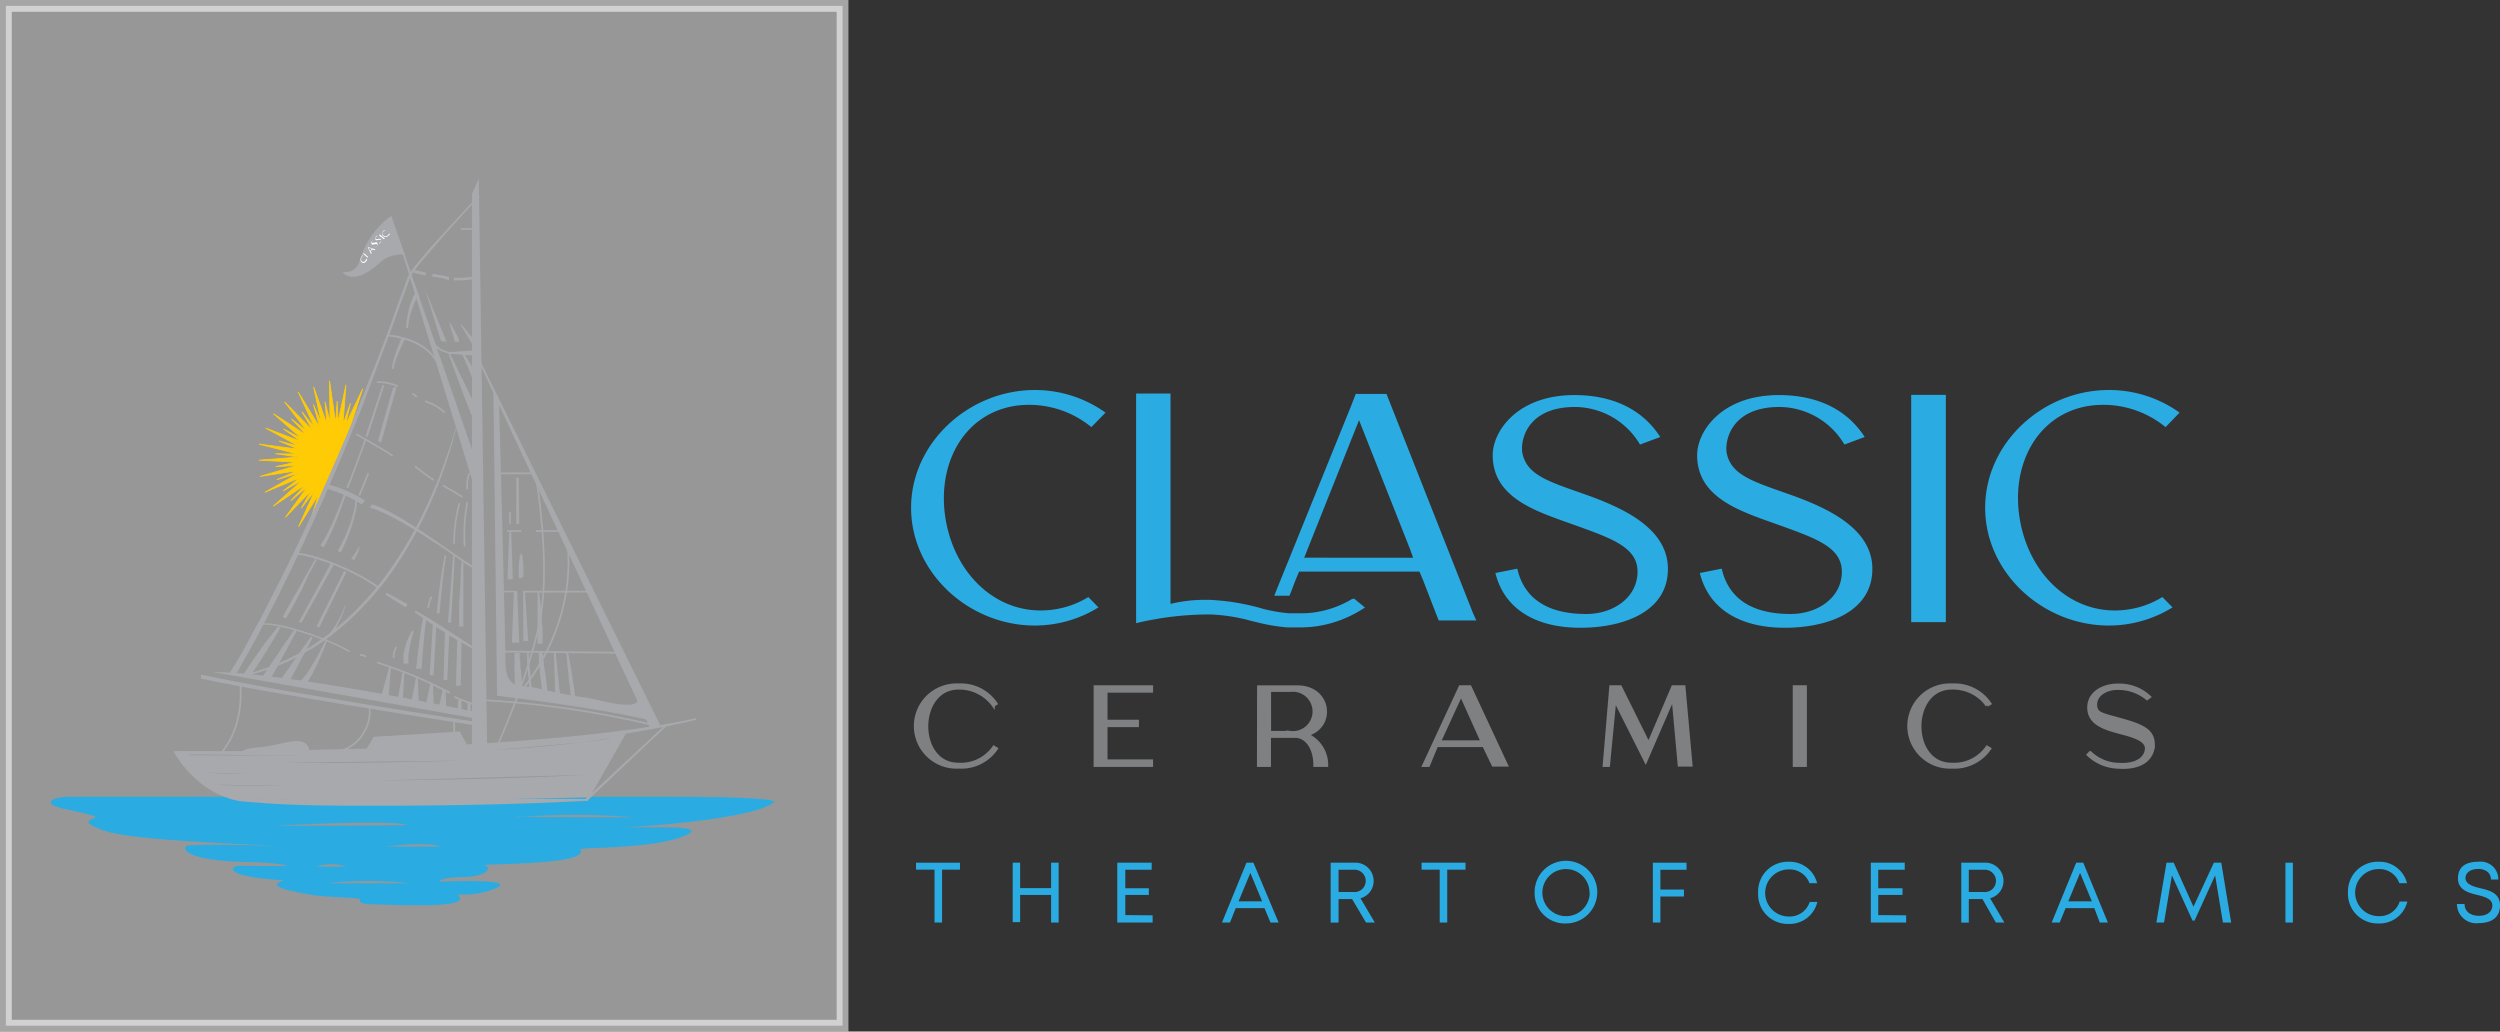 <svg xmlns="http://www.w3.org/2000/svg" xmlns:xlink="http://www.w3.org/1999/xlink" viewBox="0 0 212.3 87.6"><rect x="0" y="0" width="212.3" height="87.6" fill="#333333" stroke="none"/><defs><style>.cls-1{fill:none;}.cls-2{fill:#e6e7e8;stroke:#fff;opacity:0.56;}.cls-2,.cls-4{stroke-miterlimit:10;}.cls-3,.cls-7{fill:#2aace2;}.cls-10,.cls-4{fill:#7f8082;}.cls-4{stroke:#7f8082;stroke-width:0.26px;}.cls-5{clip-path:url(#clip-path);}.cls-6{fill:#ffcb05;stroke:#ffcb05;stroke-miterlimit:2.41;stroke-width:0.07px;}.cls-7,.cls-8{fill-rule:evenodd;}.cls-8,.cls-9{fill:#a7a9ac;}.cls-11{fill:#fff;}</style><clipPath id="clip-path"><polygon class="cls-1" points="25.22 46.89 31.52 32.63 23.22 28.87 19.91 41.07 22.77 46.77 25.22 46.89"/></clipPath></defs><g id="Layer_2" data-name="Layer 2"><g id="Layer_1-2" data-name="Layer 1"><rect class="cls-2" x="0.5" y="0.5" width="71.05" height="86.6"/><path class="cls-3" d="M92.42,50.7l.86.88a10.25,10.25,0,0,1-5.4,1.54c-5.61,0-10.51-4.49-10.51-10s4.9-10,10.51-10a10.31,10.31,0,0,1,6,1.92l-1.2,1.23a8.34,8.34,0,0,0-6.45-1.81c-4.5.69-6.79,5.14-5.88,9.9s4.7,8.08,9.2,7.39A7.57,7.57,0,0,0,92.42,50.7Z"/><path class="cls-3" d="M115,50.84l.91.75a10,10,0,0,1-4.09,1.59,10.1,10.1,0,0,1-1.45.1c-.36,0-.71,0-1.06,0a15.67,15.67,0,0,1-2.42-.4l-.66-.16a14.87,14.87,0,0,0-3.48-.54h-.21a26.67,26.67,0,0,0-6.06.74V33.42h2.92V51.28a12.48,12.48,0,0,1,3.12-.34h.2a19.14,19.14,0,0,1,4.57.77,13.63,13.63,0,0,0,2.15.37c.36,0,.71,0,1.07,0a7.31,7.31,0,0,0,1-.06,8.56,8.56,0,0,0,3.32-1.16Zm10.37,1.85h-3.19l-.14-.34-1.2-3.1-.3-.71H110.32l-.3.71-.38,1-.14.34h-1.29l.27-.68,6.22-15.35.43-1.11h2.61l.13.33L125.06,52Zm-14.53-5.33H120l-.24-.68-4.35-11-4.59,11.51-.07.2Z"/><path class="cls-3" d="M141.64,48.31c0,3.69-3.85,5-7.44,5-3.75,0-6.45-1.56-7.21-4.65l1.86-.37c.46,2.06,2,3.85,5.85,3.85,2.33,0,4.34-1.41,4.36-3.57s-2.32-2.89-5.7-4.11c-3-1.07-6.6-2.22-6.6-5.81,0-2,2.06-5.1,6.94-5.1,3.28,0,5.79,1.23,7.29,3.56l-1.72.64a6.47,6.47,0,0,0-5.52-3.19c-4.15,0-4.7,2.95-4.45,4,.44,1.91,2.49,2.41,5.74,3.58C138.12,43.27,141.64,45,141.64,48.31Z"/><path class="cls-3" d="M159,48.31c0,3.69-3.86,5-7.44,5-3.75,0-6.45-1.56-7.21-4.65l1.86-.37c.46,2.06,2,3.85,5.85,3.85,2.33,0,4.34-1.41,4.35-3.57s-2.31-2.89-5.69-4.11c-3-1.07-6.6-2.22-6.6-5.81,0-2,2.06-5.1,6.94-5.1,3.28,0,5.79,1.23,7.29,3.56l-1.72.64a6.47,6.47,0,0,0-5.52-3.19c-4.15,0-4.7,2.95-4.46,4,.44,1.91,2.5,2.41,5.75,3.58C155.46,43.27,159,45,159,48.31Z"/><path class="cls-3" d="M165.24,33.53v19.3H162.3V33.53h2.94Z"/><path class="cls-3" d="M183.63,50.7l.86.88a10.25,10.25,0,0,1-5.4,1.54c-5.62,0-10.51-4.49-10.51-10s4.89-10,10.51-10a10.27,10.27,0,0,1,6,1.92l-1.19,1.23a8.35,8.35,0,0,0-6.46-1.81c-4.5.69-6.79,5.14-5.87,9.9s4.7,8.08,9.2,7.39A7.63,7.63,0,0,0,183.63,50.7Z"/><path class="cls-4" d="M81.39,58.17a3.59,3.59,0,0,1,3.19,1.58l-.23.14a3.58,3.58,0,0,0-2.95-1.46c-3.59,0-3.61,6.5,0,6.47a3.42,3.42,0,0,0,3-1.45l.21.13a3.59,3.59,0,0,1-3.18,1.56A3.49,3.49,0,1,1,81.39,58.17Z"/><path class="cls-4" d="M97.79,58.32v.37H93.92v2.56h2.67v.37H93.92v3h3.87V65H93V58.32Z"/><path class="cls-4" d="M106.88,58.33h3.29c2.85,0,3.19,3.43.81,4.06l0,0A2.8,2.8,0,0,1,112.66,65h-1c0-1.66-.85-2.47-1.65-2.47h-2.21V65h-.93Zm.93,3.87h1.75a1.8,1.8,0,1,0,0-3.57h-1.75Z"/><path class="cls-4" d="M124,58.32h.83l3.1,6.65H126.8L126,63.31h-4L121.3,65h-.4ZM122.23,63h3.64l-1.8-4Z"/><path class="cls-4" d="M136.79,58.32h.81l2.4,4.84,2.06-4.84H143l.6,6.65h-1l-.52-5.7-2.33,5.38-2.62-5.22L136.59,65h-.36Z"/><path class="cls-4" d="M152.37,65V58.32h.94V65Z"/><path class="cls-4" d="M165.78,58.17a3.62,3.62,0,0,1,3.2,1.58l-.24.14a3.57,3.57,0,0,0-3-1.46c-3.59,0-3.61,6.5,0,6.47a3.42,3.42,0,0,0,3-1.45l.22.13a3.62,3.62,0,0,1-3.19,1.56A3.49,3.49,0,1,1,165.78,58.17Z"/><path class="cls-4" d="M177.38,60c.07-1.29,1.38-1.86,2.6-1.82a3.7,3.7,0,0,1,2.55,1l-.2.15a3.87,3.87,0,0,0-2.37-.87c-1.06-.05-2,.52-2,1.36s.56.83,2.31,1.34c1.92.53,2.59,1,2.59,2.11a1.79,1.79,0,0,1-.15.69c-.41.9-1.43,1.28-2.79,1.19a3.86,3.86,0,0,1-2.59-1.06l.17-.18a3.62,3.62,0,0,0,2.45,1c.93.06,2.1-.17,2.31-1.18.16-.81-.83-1.17-2.18-1.51C179,61.91,177.31,61.56,177.38,60Z"/><g class="cls-5"><polygon class="cls-6" points="29.38 32.67 28.71 35.82 28.63 34.06 28.51 35.95 27.98 32.33 28.03 35.86 27.6 34.13 27.77 36.02 26.63 32.85 27.3 35.95 26.61 34.34 27.16 36.31 25.32 33.28 26.72 36.31 25.64 34.97 26.58 36.58 24.17 34.13 26.09 36.65 24.75 35.57 26.06 36.97 23.21 35.13 25.66 37.27 24.06 36.42 25.59 37.5 22.56 36.35 25.38 37.9 23.68 37.44 25.36 38.15 21.99 37.71 25.25 38.56 23.38 38.53 25.34 38.81 21.98 39.08 25.12 39.24 23.41 39.63 25.26 39.52 22.07 40.46 25.23 39.98 23.5 40.74 25.4 40.16 22.48 41.81 25.47 40.57 24.05 41.69 25.7 40.76 23.2 42.99 25.95 41.14 24.7 42.52 26.13 41.31 24.24 43.93 26.43 41.66 25.58 43.15 26.72 41.7 25.35 44.74 27.04 42 26.51 43.74 27.33 41.98 26.67 45.25 27.74 42.17 27.58 43.95 27.96 42.18 28.06 45.48 28.43 42.17 28.63 44.07 28.7 42.16 29.48 45.4 29.14 42.13 29.71 43.9 29.35 42.06 30.75 44.97 29.77 41.92 30.77 43.53 30 41.77 32.02 44.4 30.37 41.61 31.63 42.87 30.49 41.34 33.16 43.52 30.88 41.12 32.4 42.12 30.97 40.85 33.89 42.26 31.26 40.54 32.88 41.18 31.3 40.22 34.43 41.1 31.5 39.89 33.28 40.17 31.46 39.59 34.83 39.76 31.71 39.16 33.41 39.08 31.55 38.9 34.77 38.32 31.54 38.5 33.29 37.95 31.43 38.24 34.37 37 31.37 37.81 32.93 36.96 31.2 37.62 33.94 35.7 31.05 37.18 32.47 35.97 30.8 37.06 33.05 34.59 30.52 36.73 31.64 35.22 30.33 36.56 32.01 33.71 29.97 36.34 30.78 34.55 29.76 36.2 30.8 33.02 29.33 36.1 29.76 34.24 29.12 36.05 29.38 32.67"/></g><path class="cls-7" d="M65.72,68.13c.17-.14-.49-.47-8.95-.47H6c-1.61,0-2.5.57-.68,1,.42.09,2,.41,2.65.64s-1.31.26,0,.88,2.31,1.07,15.87,1.66c0,0-7.64-.23-8,0s-.16,1.25,5.27,1.37c2.41.06,3.44.29,3.17.32s-3.49,0-4.07,0-1.42.9,3.73,1.21c.76,0-2.79.42,2.73,1.28,1.08.16,3.44.22,3.78.29s-.37.45,1.16.48,8.67.45,7.28-.76c-.22-.19,1.37.2,3.23-.61.41-.17,1.58-.77-4.62-.56-.38,0-.09-.35,1.79-.37s2.59-.73,1.88-1c-.38-.17,9.12,0,8.1-1.37-.11-.15,5.28-.05,8.09-.87.57-.17,3-.93-.48-1-.49,0-6,0-4.26,0S64,69.55,65.72,68.13Zm-42.48,2c-.16,0,9.87-.54,11.33-.08C34.79,70.11,23.39,70.13,23.24,70.12Zm3.67,3.45a4.25,4.25,0,0,1,2.47,0C29.3,73.6,26.7,73.61,26.91,73.57ZM27.84,75a32.37,32.37,0,0,1,6.9,0C34.74,75,27.18,75,27.84,75Zm9.46-3.11c-.14,0-5,0-4.5,0C36.31,71.47,37.44,71.87,37.3,71.84Zm6.57-2.49a62.82,62.82,0,0,1,9.92,0C54.56,69.42,44.35,69.38,43.87,69.35Z"/><path class="cls-8" d="M33.23,18.33a6.91,6.91,0,0,0-2.48,3.21c-.24.58-.26,1.63-1.64,1.57,0,0,.61.93,2.21-.07.34-.21,1-.76,1.26-1a3.08,3.08,0,0,1,1.79-.43Z"/><path class="cls-9" d="M59.14,61.12a79.89,79.89,0,0,1-11,1.8c-1.84.21-3.68.36-5.53.5l-2.77.19-2.78.15c-1.84.12-3.7.15-5.55.22-.92,0-1.85,0-2.77.05l-2.78,0-5.55,0c-1.85,0-3.71-.07-5.56-.12l.07-.11h0a9.47,9.47,0,0,0,1.43,1.73,8.64,8.64,0,0,0,1.8,1.33,7.88,7.88,0,0,0,2.08.76,10.19,10.19,0,0,0,1.11.13l1.13.06c1.52.07,3,.07,4.55.09h4.56l9.11-.06c3,0,6.08,0,9.12,0h0l-.06,0,3-5.86.44.25L49.91,68l0,0h0q-4.55.24-9.11.33c-3,.07-6.08.09-9.12.09s-6.08,0-9.13-.21l-1.14-.09A9.34,9.34,0,0,1,20.19,68,7.32,7.32,0,0,1,18,67.16a8.39,8.39,0,0,1-1.81-1.43,8.89,8.89,0,0,1-1.4-1.83h0l-.06-.11h.13l5.55,0L26,63.69l5.54-.13,2.77-.11,1.39-.05,1.38-.06c3.7-.16,7.39-.43,11.07-.77,1.84-.17,3.67-.39,5.51-.63.91-.14,1.83-.26,2.74-.42s1.82-.32,2.71-.54Z"/><polygon class="cls-8" points="30.97 63.85 31.73 62.57 39.04 62.12 39.75 63.41 30.97 63.85"/><polygon class="cls-8" points="41.37 63.44 40.66 15.17 40.08 16.46 40.08 63.45 41.37 63.44"/><path class="cls-9" d="M19.55,57.08c.5-.8,1-1.64,1.44-2.47s.92-1.68,1.37-2.52L23,50.81c.22-.42.44-.85.65-1.28.44-.85.85-1.71,1.28-2.57,1.67-3.45,3.23-7,4.71-10.48.37-.89.74-1.77,1.09-2.66l1.07-2.67c.69-1.79,1.39-3.57,2-5.37l.5-1.35.24-.68.07-.17s0-.11.07-.17a3.37,3.37,0,0,1,.19-.32c.28-.39.59-.76.9-1.13s.62-.73.93-1.09C38,19.43,39.33,18,40.63,16.6l.1.1q-2,2.1-3.86,4.26c-.32.36-.63.72-.94,1.09s-.6.74-.88,1.13c-.06.1-.13.19-.18.29l-.06.16-.06.17-.25.68L34,25.83c-.63,1.81-1.32,3.6-2,5.4L31,33.91c-.34.9-.71,1.78-1.07,2.67-1.45,3.55-3,7.07-4.62,10.54-.41.87-.82,1.74-1.25,2.6-.21.43-.42.86-.64,1.29l-.66,1.28c-.44.85-.88,1.7-1.35,2.54s-.93,1.68-1.43,2.51Z"/><polygon class="cls-9" points="34.32 21.5 40.94 40.65 40.14 40.91 34.19 21.54 34.32 21.5"/><polygon class="cls-9" points="37.45 28.96 36.01 24.31 35.95 24.21 37.93 29.04 37.45 28.96"/><path class="cls-9" d="M38.63,29c-.05,0,0,0-.05,0v-.08l0-.1-.07-.2-.12-.4c-.09-.27-.17-.54-.24-.82l.07,0c.14.24.28.49.41.74l.2.37.09.19.05.09,0,.05v0s0,.19,0,.22Z"/><polygon class="cls-9" points="40.24 29.44 39.12 27.6 39.19 27.55 40.55 29.22 40.24 29.44"/><path class="cls-9" d="M40.81,35.27v0h0v0a.09.09,0,0,1,0,.05s.12,0-.23.31c-.35,0-.2,0-.31,0a.26.26,0,0,1-.08-.08.11.11,0,0,1,0-.06l0,0,0-.05,0-.09L40,35.17l-.13-.34-.27-.69-.52-1.38-1-2.75L38.2,30l1.29,2.65.64,1.32.33.66.17.32.08.16,0,.08,0,0h0l0,0a.5.5,0,0,0-.08-.08c-.11,0,0-.06-.3,0-.36.28-.18.33-.23.31v.1Z"/><polygon class="cls-9" points="40.42 32.8 39.23 30.01 39.36 29.94 40.94 32.53 40.42 32.8"/><polygon class="cls-9" points="40.68 30.22 38.13 30.05 38.12 30.05 38.11 30.05 37.42 29.79 37.41 29.78 37.4 29.78 36.72 29.27 36.81 29.15 37.49 29.66 37.47 29.65 38.16 29.91 38.13 29.9 40.68 29.73 40.68 30.22"/><path class="cls-9" d="M37,30.72c-1-1.81-3.55-2.12-4.06-2.16v-.14c.53,0,3.18.35,4.18,2.23Z"/><path class="cls-9" d="M35.54,25.09a3.87,3.87,0,0,0-.34.64c-.1.22-.18.45-.26.68a6.31,6.31,0,0,0-.18.72,6,6,0,0,0-.11.74H34.5c0-.26,0-.51.06-.76a6.58,6.58,0,0,1,.14-.75,6.29,6.29,0,0,1,.22-.74,5.55,5.55,0,0,1,.32-.71Z"/><path class="cls-9" d="M34.39,28.8c-.21.4-.4.82-.57,1.24q-.14.32-.24.63a4,4,0,0,0-.16.66l-.14,0a4.16,4.16,0,0,1,.12-.69c.06-.22.13-.45.2-.67.15-.44.32-.86.51-1.29Z"/><path class="cls-9" d="M39,35.21a37.35,37.35,0,0,1-2.34,7.27,34.44,34.44,0,0,1-3.78,6.65A28.83,28.83,0,0,1,30.36,52l-.69.67-.72.63c-.24.21-.5.4-.75.6s-.5.39-.77.57l-.8.53-.83.48c-.27.17-.57.31-.85.45s-.57.3-.87.41l-.89.36-.91.31-.45.14-.47.12-.93.23,0-.14.92-.24.46-.13.45-.15c.3-.11.6-.2.89-.32l.88-.37c.29-.12.57-.27.85-.41s.57-.28.84-.45l.82-.48.78-.54a8.36,8.36,0,0,0,.76-.57c.25-.19.51-.38.74-.59l.72-.63.68-.66A28.2,28.2,0,0,0,32.67,49a35.33,35.33,0,0,0,3.81-6.58c.52-1.16,1-2.34,1.4-3.54A35.66,35.66,0,0,0,39,35.2Z"/><path class="cls-9" d="M17.09,57.29c1.92.42,3.87.77,5.81,1.13s3.88.68,5.83,1c3.89.66,7.79,1.28,11.69,1.89l0,.3q-5.87-.9-11.7-1.87-2.92-.48-5.84-1c-1.95-.35-3.89-.7-5.83-1.12Z"/><path class="cls-8" d="M18.09,57.07l22.59,4c1.15.2-.28-.61-.28-.61S24.23,57.07,18.09,57.07Z"/><path class="cls-8" d="M20.42,64s-.13-.42,1.68-.55,4.2-1.37,4.2.58Z"/><polygon class="cls-9" points="55.27 61.95 40.66 30.72 40.79 30.66 56.06 61.57 55.27 61.95"/><path class="cls-8" d="M41.9,33.14l.31,25.94s8.64,1,13.21,2.15c-.12-.28-1.34-2.45-1.25-2,.24,1.33-3.46.13-4.43,0-2.19-.22-4.23-.92-4.94-.92-1.17,0-1.88-.33-1.88-2.2s-.54-22-.54-22Z"/><path class="cls-9" d="M42.4,63.11l-.13,0c0-.07,2.92-6.51,3.62-11.11s-.38-11.1-.39-11.16l.15,0c0,.07,1.09,6.6.38,11.22S42.43,63.05,42.4,63.11Z"/><path class="cls-9" d="M44,59.13,43.9,59c5.51-6.56,4.17-13.19,4.15-13.26l.15,0C48.21,45.81,49.56,52.51,44,59.13Z"/><path class="cls-9" d="M55.48,61.65a80.93,80.93,0,0,0-14.73-2.14v-.14a81.35,81.35,0,0,1,14.77,2.14Z"/><polygon class="cls-9" points="56.6 61.65 49.81 68.05 49.67 67.9 56.5 61.55 56.6 61.65"/><line class="cls-9" x1="42.34" y1="55.33" x2="52.71" y2="55.6"/><line class="cls-10" x1="42.34" y1="50.41" x2="50.21" y2="50.41"/><line class="cls-10" x1="47.52" y1="44.83" x2="45.51" y2="44.83"/><path class="cls-9" d="M44.34,47.09a8.4,8.4,0,0,1,.11,1c0,.17,0,.33,0,.49V49s.07,0-.14,0H44.2v-2Zm0,0v2H44.2c-.21,0-.13,0-.15,0v-.46c0-.16,0-.32,0-.49s.06-.65.12-1Z"/><rect class="cls-9" x="42.34" y="40.12" width="2.88" height="0.15"/><line class="cls-9" x1="48.42" y1="59.08" x2="48.13" y2="55.97"/><polygon class="cls-9" points="47.16 59.03 47.03 55.35 47.18 55.34 47.56 59 47.16 59.03"/><path class="cls-9" d="M46.11,59.1c0-.3-.09-.61-.13-.92l-.12-.93c0-.31-.06-.62-.1-.94l0-.46,0-.23a.26.26,0,0,1,.07-.25l.14,0a.25.25,0,0,1,.13.22l0,.23.08.47c0,.31.09.61.13.92l.13.93c0,.31.07.62.1.93Z"/><line class="cls-9" x1="45.22" y1="58.39" x2="44.8" y2="55.6"/><line class="cls-9" x1="43.95" y1="58.39" x2="43.78" y2="55.6"/><polygon class="cls-9" points="43.47 54.58 43.64 50.18 43.92 50.18 44.09 54.58 43.47 54.58"/><polygon class="cls-9" points="44.44 54.44 44.43 50.18 44.58 50.18 44.85 54.43 44.44 54.44"/><path class="cls-9" d="M45.76,54.68h-.11a0,0,0,0,1,0,0v-.52l0-.56c0-.37,0-.74,0-1.11l0-1.11V50.24h.15c0,.36.07.73.11,1.1s.07.74.09,1.11.06.74.08,1.11l0,.56v.52h0l-.08,0Z"/><path class="cls-9" d="M33.31,38.77c-.64-.45-3.07-1.83-3.09-1.84l.07-.13s2.46,1.4,3.1,1.85Z"/><path class="cls-9" d="M36.81,40.84c-.53-.32-1.56-1.14-1.6-1.17l.09-.12s1.06.85,1.58,1.16Z"/><rect class="cls-9" x="38.37" y="40.76" width="0.15" height="1.91" transform="translate(-17 53.71) rotate(-59.55)"/><line class="cls-9" x1="18.77" y1="65.94" x2="22.5" y2="65.94"/><line class="cls-9" x1="24.05" y1="65.35" x2="28.73" y2="65.35"/><path class="cls-9" d="M40.38,55.16l-.19-.07L40,55l-.34-.17L39,54.46c-.43-.25-.86-.52-1.28-.79l-1.27-.82-.62-.43c-.2-.14-.42-.3-.61-.42l.06-.14.34.18.33.19c.22.13.44.25.65.39.43.26.85.54,1.27.81l1.26.82.64.41a5.06,5.06,0,0,0,.64.35Z"/><path class="cls-9" d="M32.14,50c-2.56-1.9-6.62-3.06-7-2.85L25.07,47c.53-.3,4.75,1.08,7.16,2.86Z"/><polygon class="cls-9" points="34.45 51.58 32.73 50.49 32.83 50.33 34.61 51.31 34.45 51.58"/><path class="cls-9" d="M40.4,48.37a8.7,8.7,0,0,1-1.65-1.06c-2-1.37-5.4-3.64-7.33-4.2l.15-.28c2,.57,5.27,3,7.26,4.36a16,16,0,0,0,1.57,1Z"/><path class="cls-9" d="M30.72,42.83a11.29,11.29,0,0,0-3-1.33l.19-.35A11.35,11.35,0,0,1,31,42.5Z"/><path class="cls-9" d="M24,52.39l.7-1.26.71-1.25.71-1.26.35-.62.18-.32.09-.15,0-.08,0,0,0,0s0,0,0,0l.13.07s0,0,0,0v0l0,0,0,.08-.09.15-.17.32-.35.63L25.67,50,25,51.26l-.71,1.25Z"/><polygon class="cls-9" points="25.39 52.8 28.13 47.78 28.37 47.91 25.59 52.91 25.39 52.8"/><polygon class="cls-9" points="26.88 53.18 29.22 48.5 29.41 48.59 27.11 53.29 26.88 53.18"/><path class="cls-9" d="M27.89,53.93a6,6,0,0,0,.42-.57c.14-.2.26-.4.38-.61s.23-.42.33-.64.18-.45.27-.67l.06,0q-.11.34-.24.69c-.09.22-.19.45-.3.66s-.22.44-.34.65-.26.41-.41.61Z"/><path class="cls-9" d="M20.8,57.42c-.13-.15-.11-.2-.07-.24l.09-.13.18-.27.35-.53.74-1.06c.24-.35.49-.69.75-1s.51-.68.78-1l.18.12c-.2.38-.42.75-.64,1.12l-.68,1.09c-.22.36-.46.72-.69,1.08l-.36.53-.18.27-.08.13c0,.05-.07.09-.25,0Z"/><polygon class="cls-9" points="25.2 53.57 22.84 57.91 22.23 57.54 25 53.45 25.2 53.57"/><polygon class="cls-9" points="26.55 54.16 24.46 58.09 23.84 57.7 26.4 54.07 26.55 54.16"/><path class="cls-9" d="M27.77,54.43c-.26.68-.54,1.34-.85,2-.16.33-.32.65-.5,1-.1.16-.19.32-.31.48a1.65,1.65,0,0,1-.46.45l-.24-.48a.88.88,0,0,0,.32-.28,4.31,4.31,0,0,0,.32-.4q.3-.44.57-.9c.36-.61.7-1.25,1-1.89Z"/><path class="cls-9" d="M28.69,46.78c.18-.34.35-.69.51-1s.3-.7.44-1.06.26-.73.35-1.1a5.45,5.45,0,0,0,.19-1.13h.15a5.7,5.7,0,0,1-.17,1.16,11.16,11.16,0,0,1-.32,1.13c-.13.37-.27.73-.42,1.09s-.31.71-.48,1.06Z"/><path class="cls-9" d="M27.21,46.32a10.87,10.87,0,0,0,.58-1c.18-.35.35-.7.51-1.06s.31-.72.45-1.08.32-.82.45-1.19h.18c-.12.37-.32.88-.45,1.25s-.27.74-.42,1.11-.31.73-.48,1.08a12,12,0,0,1-.56,1.06Z"/><path class="cls-9" d="M29.56,41.46l-.14-.07s.28-.58,1.56-4.1l.13.05C29.83,40.88,29.57,41.43,29.56,41.46Z"/><rect class="cls-9" x="29.87" y="41.07" width="2.05" height="0.15" transform="translate(-18.88 54.19) rotate(-67.79)"/><path class="cls-9" d="M29.85,47.46c-.07-.06,0-.05,0-.06l0,0,.05-.06.09-.13.18-.25a2.26,2.26,0,0,0,.16-.26c.06-.09.11-.18.16-.27l.05,0a1.9,1.9,0,0,1-.2.61c0,.1-.09.19-.14.29l-.09.14,0,.06,0,0s0,0-.08,0Z"/><path class="cls-9" d="M29.66,55.39c-2.7-1.57-7-2.57-7.33-2.3L22.24,53c.47-.38,4.91.78,7.49,2.28Z"/><path class="cls-9" d="M31,55.84a.56.56,0,0,0-.45-.15l0-.14a.67.67,0,0,1,.58.18Z"/><path class="cls-9" d="M38.14,58.9A37.32,37.32,0,0,0,32,56.32l0-.14a37.56,37.56,0,0,1,6.24,2.59Z"/><path class="cls-9" d="M40.38,59.92a13.27,13.27,0,0,1-1.85-.69l.07-.13a14.8,14.8,0,0,0,1.82.68Z"/><polygon class="cls-9" points="32.4 59.03 33.06 56.61 33.2 56.63 33 59.13 32.4 59.03"/><line class="cls-9" x1="34.27" y1="59.47" x2="34.27" y2="57"/><polygon class="cls-9" points="33.77 59.4 34.19 57.06 34.34 57.08 34.21 59.45 33.77 59.4"/><polygon class="cls-9" points="34.96 59.48 35.33 57.51 35.47 57.52 35.56 59.53 34.96 59.48"/><polygon class="cls-9" points="36.17 59.82 36.54 58.05 36.77 58.07 36.83 59.88 36.17 59.82"/><polygon class="cls-9" points="37.26 60.08 37.61 58.53 37.83 58.55 37.9 60.14 37.26 60.08"/><path class="cls-9" d="M39,60.73a.31.31,0,0,1-.12-.07l0,0a0,0,0,0,1,0,0,.13.13,0,0,1,0-.07.52.52,0,0,1,0-.11v-.17c0-.11,0-.21,0-.32s0-.41.07-.61h.24c0,.2,0,.4,0,.6a2.54,2.54,0,0,0,0,.29l0,.13a.43.43,0,0,0,0,0s0,0,0,0,0-.06-.11-.09Z"/><rect class="cls-9" x="39.7" y="59.71" width="0.27" height="0.8"/><polygon class="cls-9" points="38.72 58.23 38.83 54.27 39.2 54.28 39.13 58.24 38.72 58.23"/><polygon class="cls-9" points="37.67 57.74 37.78 53.65 38.16 53.66 37.98 57.75 37.67 57.74"/><polygon class="cls-9" points="36.49 57.33 36.76 52.97 37.06 52.98 36.82 57.35 36.49 57.33"/><path class="cls-9" d="M35.34,56.8c.07-.73.16-1.46.25-2.19s.2-1.46.34-2.18l.29,0c-.11.72-.18,1.44-.25,2.17s-.11,1.46-.16,2.19Z"/><path class="cls-9" d="M34.38,56.36h-.12v-.16c0-.07,0-.13,0-.19s0-.25,0-.37a6.14,6.14,0,0,1,.15-.72A5.83,5.83,0,0,1,35,53.55l.13.06c-.06.22-.13.45-.19.68s-.11.46-.15.69-.08.46-.11.69l0,.35s0,.11,0,.17v.15h-.26Z"/><path class="cls-9" d="M33.36,55.89a1.72,1.72,0,0,1,.24-1l.12.08a1.5,1.5,0,0,0-.21.87Z"/><path class="cls-9" d="M33.76,32.87A4.2,4.2,0,0,0,32,32.52v-.14a4.17,4.17,0,0,1,1.84.37Z"/><path class="cls-9" d="M35.33,33.77c-.24-.25-.34-.25-.34-.25h0l0-.15s.18,0,.48.3Z"/><path class="cls-9" d="M37.72,35.1a3.6,3.6,0,0,0-1.35-.84l-.31-.14.07-.13.3.13a3.85,3.85,0,0,1,1.4.88Z"/><path class="cls-9" d="M36.17,23.39c-.11,0-1-.21-1.07-.24l0-.24c.38.09,1,.23,1.05.23Z"/><rect class="cls-9" x="39.13" y="19.37" width="1.05" height="0.15"/><rect class="cls-9" x="44.46" y="50.17" width="5.66" height="0.15"/><polygon class="cls-9" points="42.34 50.17 43.78 50.18 43.78 50.3 42.34 50.31 42.34 50.17"/><rect class="cls-9" x="47.59" y="50.42" width="0.15" height="9.92" transform="translate(-8.18 102.49) rotate(-89.43)"/><path class="cls-9" d="M48.59,59.43c-.16,0-.11-.07-.13-.11V59.2l0-.25-.06-.49-.12-1c0-.34-.07-.67-.1-1s-.06-.66-.08-1l.15,0c.07.33.12.66.19,1s.11.65.16,1l.15,1,.07.49,0,.25,0,.13s0,.07-.09.13Z"/><line class="cls-9" x1="47.32" y1="59.17" x2="47.12" y2="55.46"/><path class="cls-9" d="M45,58.81c-.06-.58-.12-1.15-.17-1.73l-.07-.87,0-.44,0-.21v-.17s0,0,0-.06h.15c.05,0,0,0,0,0v.16l0,.21,0,.43.1.85c.06.57.11,1.13.16,1.7Z"/><line class="cls-9" x1="44.07" y1="58.55" x2="43.87" y2="55.34"/><path class="cls-9" d="M43.75,58.57,43.69,57c0-.27,0-.54,0-.81v-.75s0,0,.05,0l.34,0c.07,0,0,0,.05.05v.15l0,.2.05.4c0,.27,0,.53.08.8,0,.53.09,1.07.13,1.6Z"/><rect class="cls-9" x="45.51" y="45.02" width="2.02" height="0.15"/><rect class="cls-9" x="43.06" y="45.02" width="1.21" height="0.15"/><polygon class="cls-9" points="43.1 49.19 43.24 45.19 43.41 45.19 43.55 49.19 43.1 49.19"/><rect class="cls-9" x="43.23" y="43.5" width="0.15" height="0.97"/><path class="cls-9" d="M39.07,53.21l-.08,0s0,0,0,0v-.65l0-.69c0-.46,0-.92.06-1.38l.07-1.38c0-.46,0-.92.09-1.38h.14c0,.46,0,.92,0,1.38l0,1.38c0,.46,0,.92,0,1.38l0,.69v.65s0,0,0,0l-.08,0Z"/><polygon class="cls-9" points="38.04 52.85 38.49 47.09 38.63 47.1 38.3 52.87 38.04 52.85"/><path class="cls-9" d="M37.08,52.1c.08-.83.17-1.65.28-2.47s.23-1.64.4-2.46l.14,0c-.15.81-.25,1.63-.34,2.45s-.17,1.65-.23,2.47Z"/><path class="cls-9" d="M36.44,51.63H36.3a2.57,2.57,0,0,1,.29-1l.13.08A2.41,2.41,0,0,0,36.44,51.63Z"/><path class="cls-9" d="M39.39,46.41v0a14.28,14.28,0,0,1,.23-3.78l.14,0a14.4,14.4,0,0,0-.22,3.75v0Z"/><path class="cls-9" d="M38.49,46.22a14,14,0,0,1,.45-3.48l.14,0a13.63,13.63,0,0,0-.45,3.43Z"/><path class="cls-9" d="M39.62,41.59a2.87,2.87,0,0,1,.17-1.42l.13,0a3,3,0,0,0-.16,1.35Z"/><path class="cls-9" d="M18.82,64l-.11-.09c2-2.26,1.64-5.72,1.63-5.76l.15,0S20.89,61.65,18.82,64Z"/><path class="cls-9" d="M28.5,63.92l0-.15a3.15,3.15,0,0,0,2.37-1.68,3.19,3.19,0,0,0,.42-2.15l.13-.06A3.35,3.35,0,0,1,31,62.16,3.31,3.31,0,0,1,28.5,63.92Z"/><rect class="cls-9" x="38.49" y="61.19" width="0.15" height="1.3"/><polygon class="cls-9" points="32.63 32.74 32.48 32.68 31.04 37.05 31.21 37.12 32.63 32.74"/><polygon class="cls-9" points="43.85 44.5 43.85 40.57 44.05 40.57 44.09 44.5 43.85 44.5"/><path class="cls-9" d="M40.14,23.5a8.24,8.24,0,0,1-1.6.08v.22a7.2,7.2,0,0,0,1.6-.09Z"/><path class="cls-9" d="M38.13,23.5l0,.3a5.28,5.28,0,0,0-1.44-.3l.06-.25Z"/><path class="cls-11" d="M31.19,22a1.12,1.12,0,0,1-.08.17c-.11.16-.26.22-.4.1a.36.36,0,0,1,0-.49.71.71,0,0,1,.11-.12l0,.06a.3.3,0,0,0-.09.1.26.26,0,0,0,0,.37c.1.09.22.06.31-.08a.38.38,0,0,0,.06-.13Z"/><path class="cls-11" d="M30.84,21.56l.05-.07.38.32c.06-.1.1-.14.17-.24l0,0-.22.31Z"/><path class="cls-11" d="M31.48,21.33l.09.17-.06.07L31.23,21,31.3,21l.57.17-.06.08-.18-.06Zm.09-.21-.16-.05-.1,0h0a.31.31,0,0,1,.05.1l.09.15Z"/><path class="cls-11" d="M31.86,21a.51.51,0,0,0,.13-.09c.06-.07.06-.14,0-.17s-.09,0-.17,0-.18.09-.24,0a.19.19,0,0,1,0-.27.36.36,0,0,1,.12-.09l0,0-.1.08c-.07.07-.05.13,0,.15s.09,0,.18,0,.17-.08.24,0,.06.16,0,.28a.6.6,0,0,1-.14.11Z"/><path class="cls-11" d="M32.19,20.63a.51.51,0,0,0,.13-.09c.07-.07.08-.13,0-.17s-.09,0-.17,0-.19.08-.25,0-.05-.16,0-.25a.45.45,0,0,1,.13-.1l0,.06a.3.3,0,0,0-.12.08c-.06.06,0,.12,0,.14s.09,0,.17,0,.19-.07.25,0,.07.16,0,.28a.31.31,0,0,1-.14.1Z"/><path class="cls-11" d="M32.25,19.9l.43.36-.07.06L32.19,20Z"/><path class="cls-11" d="M33.13,19.82A.33.33,0,0,1,33,20a.33.33,0,0,1-.46.05c-.13-.11-.12-.29,0-.43a.56.56,0,0,1,.14-.09l0,.05a.35.35,0,0,0-.12.08.2.2,0,0,0,0,.33.27.27,0,0,0,.36,0,.29.29,0,0,0,.09-.11Z"/><polygon class="cls-9" points="33.39 32.88 32.1 37.44 32.37 37.58 33.67 32.88 33.39 32.88"/><path class="cls-9" d="M14.85,63.8c.86,1.64,3.38,3.61,4.41,3.78,5,.83,30.59.13,30.59.13l3-5.43C43.49,64.09,14.85,63.8,14.85,63.8Zm1.18.26,10.52.13-10.4-.06Zm4.89,1.62s-1.46.06-3.6-.07Zm-2.57.95,6.06.11S19.45,66.76,18.35,66.63Zm5.83-1.86,15.19-.18S30.05,64.87,24.18,64.77ZM32,66.29l17.67-.49C43.65,66.17,32,66.29,32,66.29ZM49.62,63c-1.77.24-4.47.53-8,.7,0,0,4.93-.36,8-.7,1.64-.22,2.49-.39,2.46-.38A14.28,14.28,0,0,1,49.62,63Z"/><path class="cls-3" d="M81.52,73.85H80v4.49h-.64V73.85H77.79v-.59h3.73Z"/><path class="cls-3" d="M89.9,73.26v5.08h-.64V76H86.63v2.31H86V73.26h.63v2.16h2.63V73.26Z"/><path class="cls-3" d="M97.88,77.73v.61h-3V73.26H97.8v.6H95.56v1.57h2V76h-2v1.71Z"/><path class="cls-3" d="M107.38,77.12h-2.44l-.49,1.22h-.68l2.08-5.08h.59l2.14,5.08h-.69Zm-2.2-.58h2l-1-2.41Z"/><path class="cls-3" d="M114.82,76.35h-1.15v2H113V73.26H115a1.55,1.55,0,0,1,1.65,1.55,1.51,1.51,0,0,1-1.12,1.47l1.22,2.06H116Zm-1.15-.6h1.26a.95.95,0,1,0,0-1.89h-1.26Z"/><path class="cls-3" d="M124.45,73.85H122.9v4.49h-.64V73.85h-1.54v-.59h3.73Z"/><path class="cls-3" d="M130.32,75.8A2.66,2.66,0,1,1,133,78.42,2.57,2.57,0,0,1,130.32,75.8Zm4.66,0a2,2,0,1,0-2,2A2,2,0,0,0,135,75.8Z"/><path class="cls-3" d="M141,73.86v1.68h2v.59h-2v2.21h-.64V73.26h2.86v.6Z"/><path class="cls-3" d="M149.3,75.8a2.52,2.52,0,0,1,2.6-2.62A2.4,2.4,0,0,1,154.31,75h-.65a1.79,1.79,0,0,0-1.76-1.17,2,2,0,0,0,0,4,1.78,1.78,0,0,0,1.78-1.24h.65a2.42,2.42,0,0,1-2.43,1.87A2.52,2.52,0,0,1,149.3,75.8Z"/><path class="cls-3" d="M161.87,77.73v.61h-3V73.26h2.88v.6h-2.25v1.57h2.06V76h-2.06v1.71Z"/><path class="cls-3" d="M168.35,76.35h-1.16v2h-.64V73.26h1.93a1.55,1.55,0,0,1,1.66,1.55A1.52,1.52,0,0,1,169,76.28l1.21,2.06h-.72Zm-1.16-.6h1.26a.95.95,0,1,0,0-1.89h-1.26Z"/><path class="cls-3" d="M177.85,77.12h-2.44l-.5,1.22h-.68l2.08-5.08h.6L179,78.34h-.69Zm-2.21-.58h2l-1-2.41Z"/><path class="cls-3" d="M188.77,78.34l-.66-4-1.75,3.84h-.17l-1.75-3.84-.67,4h-.65l.86-5.08h.61L186.27,77,188,73.26h.63l.84,5.08Z"/><path class="cls-3" d="M194.08,73.26h.63v5.08h-.63Z"/><path class="cls-3" d="M199.39,75.8a2.52,2.52,0,0,1,2.6-2.62A2.4,2.4,0,0,1,204.4,75h-.65A1.79,1.79,0,0,0,202,73.8a2,2,0,0,0,0,4,1.78,1.78,0,0,0,1.78-1.24h.65A2.42,2.42,0,0,1,202,78.42,2.52,2.52,0,0,1,199.39,75.8Z"/><path class="cls-3" d="M208.64,76.77h.65c0,.63.51,1,1.21,1s1.15-.34,1.15-.88-.61-.73-1.27-.89-1.65-.39-1.65-1.4.68-1.42,1.73-1.42a1.5,1.5,0,0,1,1.7,1.51h-.63c0-.57-.46-.9-1.08-.9s-1.08.3-1.08.78.58.7,1.23.85c.8.19,1.7.41,1.7,1.47s-.78,1.5-1.79,1.5A1.65,1.65,0,0,1,208.64,76.77Z"/></g></g></svg>